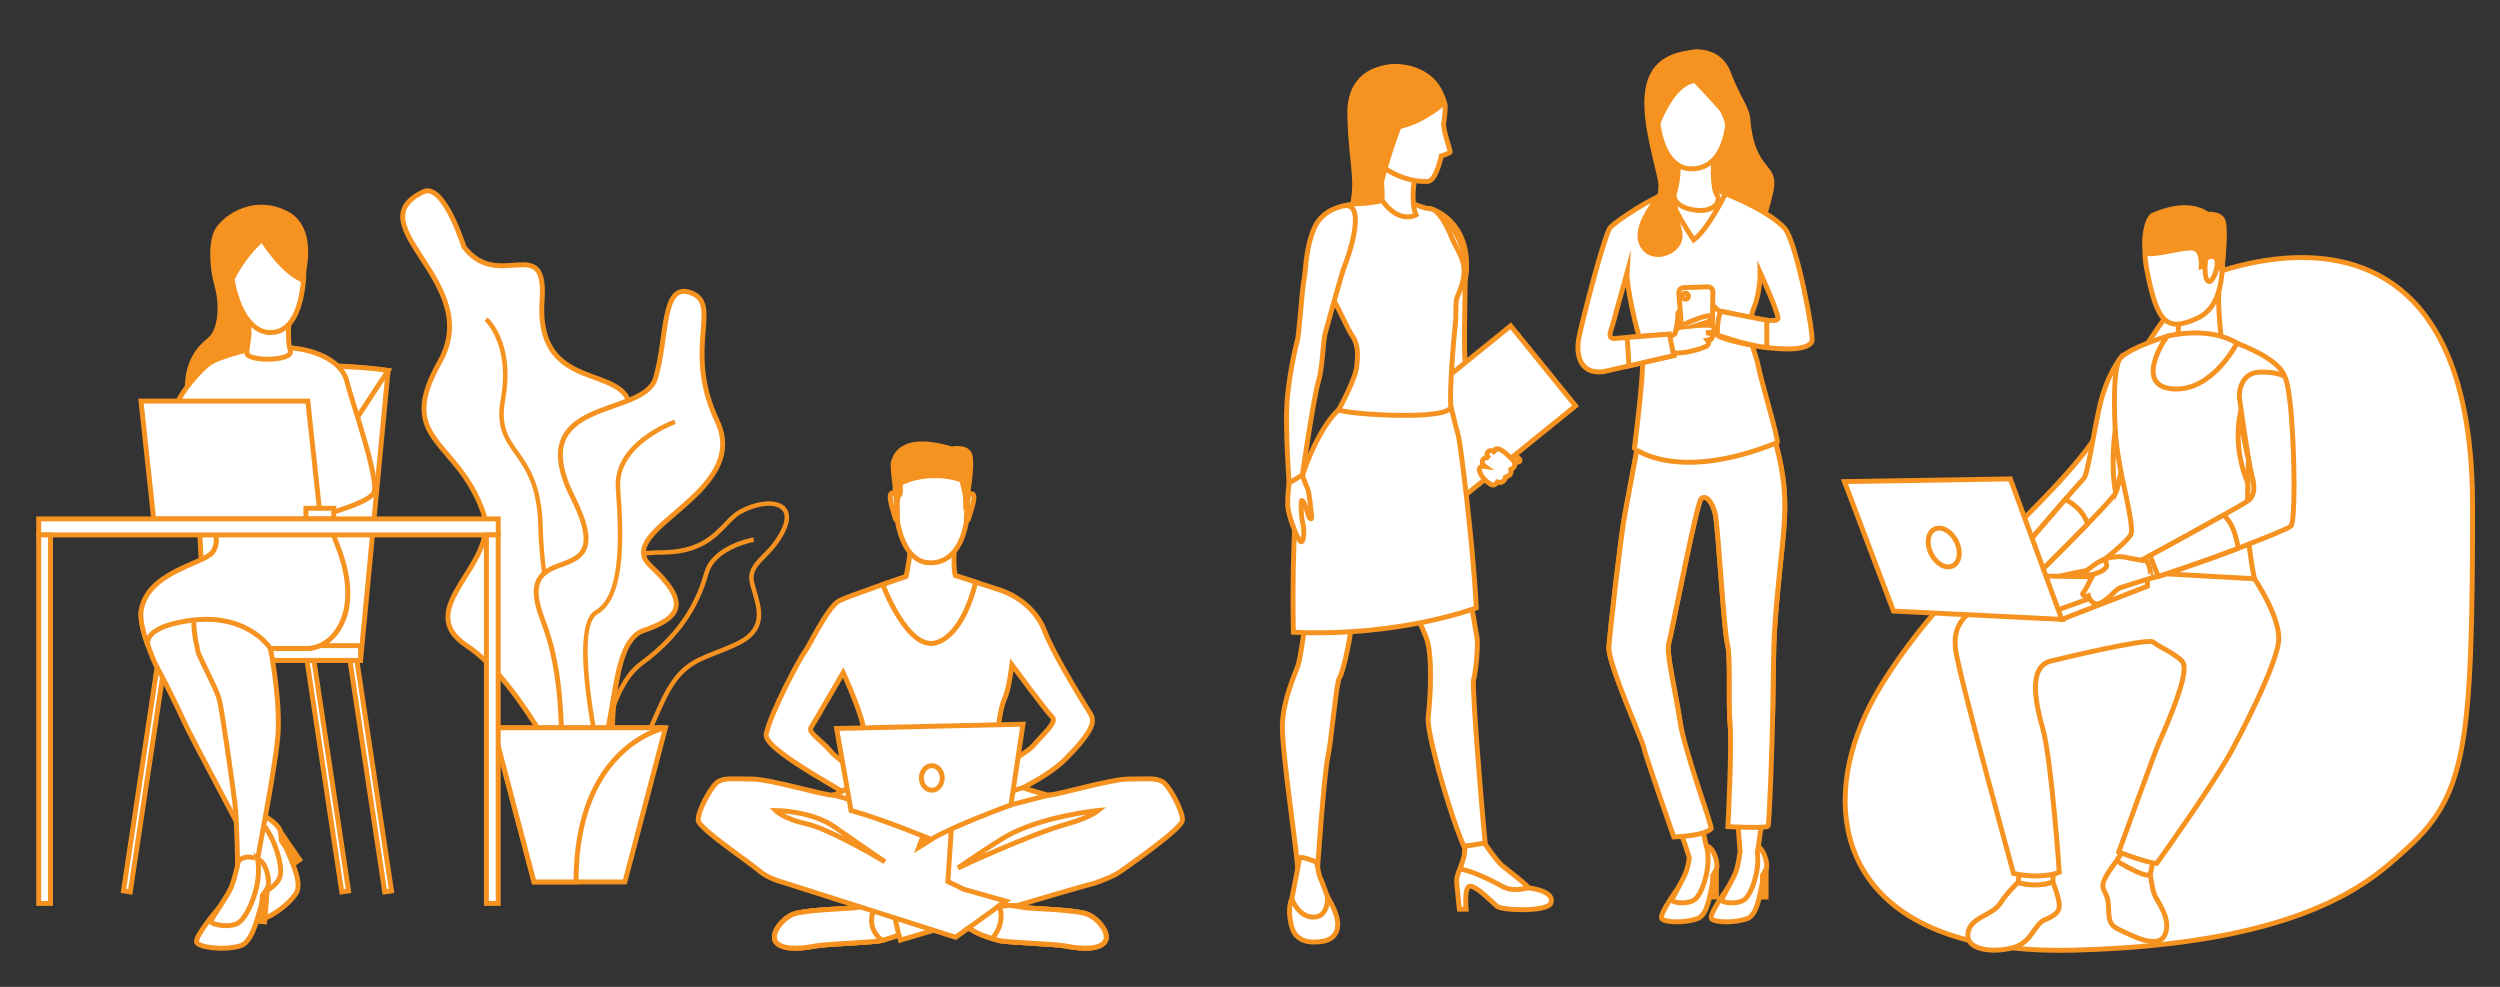 <?xml version="1.0" encoding="utf-8"?>
<!-- Generator: Adobe Illustrator 19.0.0, SVG Export Plug-In . SVG Version: 6.00 Build 0)  -->
<svg version="1.1" id="Layer_1" xmlns="http://www.w3.org/2000/svg" xmlns:xlink="http://www.w3.org/1999/xlink" x="0px" y="0px"
	 viewBox="0 0 380 150" style="enable-background:new 0 0 380 150;" xml:space="preserve">
<rect x="0" y="0" width="380" height="150" fill="#333333" stroke="none"/>
<style type="text/css">
	.st0{fill:#FFFFFF;stroke:#F59220;stroke-width:0.75;stroke-miterlimit:10;}
	.st1{fill:#F59220;}
</style>
<g id="XMLID_791_">
	<g id="XMLID_1317_">
		<path id="XMLID_1331_" class="st0" d="M64.345,29.153c3.092-1.478,6.17,8.365,6.17,8.365
			c5.256,6.945,12.601-2.294,11.883,8.088c-1.257,18.166,20.91,5.713,10.683,24.678
			c-10.226,18.967,9.03,10.725,2.675,26.018c-6.356,15.293,1.881,33.533-7.68,26.037
			c0,0-8.42-18.463-17.104-24.176c-8.683-5.713,5.202-12.492,2.486-20.251c-3.946-11.27-13.454-10.827-6.599-22.938
			C73.714,42.864,53.834,34.18,64.345,29.153z"/>
		<g id="XMLID_1329_">
			<path id="XMLID_1330_" class="st1" d="M91.104,115.391c-4.145-2.915-8.996-23.229-9.286-35.329
				c-0.149-6.198-1.98-8.78-3.597-11.059c-1.545-2.178-2.88-4.058-2.103-8.376
				c1.486-8.254-2.42-11.816-2.459-11.85l0.452-0.516c0.174,0.152,4.241,3.826,2.683,12.487
				c-0.727,4.035,0.471,5.722,1.986,7.858c1.59,2.242,3.57,5.032,3.723,11.438
				c0.311,12.986,5.27,32.166,8.995,34.786L91.104,115.391z"/>
		</g>
		<g id="XMLID_1325_">
			<path id="XMLID_1326_" class="st1" d="M92.654,116.897c-0.535,0-1.115-0.061-1.752-0.191
				c-1.597-0.322-2.645-1.165-3.113-2.505c-1.118-3.195,1.472-8.386,3.572-10.889
				c0.035-0.041,3.552-4.34,3.177-10.298c-0.063-0.999-0.166-1.923-0.258-2.738
				c-0.264-2.358-0.455-4.062,0.557-5.199c0.892-1.003,2.616-1.438,5.761-1.452
				c5.516-0.026,7.698-2.31,9.45-4.145c0.745-0.779,1.448-1.515,2.302-1.982l0,0
				c2.749-1.501,5.661-1.721,6.924-0.525c0.6,0.569,1.106,1.683,0.113,3.76c-0.908,1.898-2.085,3.1-3.032,4.065
				c-1.273,1.3-2.114,2.158-1.676,3.869c0.102,0.402,0.221,0.806,0.34,1.214
				c0.851,2.909,1.814,6.206-3.164,8.444c-1.056,0.474-2.018,0.852-2.868,1.186
				c-3.475,1.363-5.572,2.187-7.941,7.185c-0.458,0.967-0.863,1.884-1.254,2.771
				C97.925,113.696,96.512,116.896,92.654,116.897z M112.679,78.1c-0.761,0.415-1.397,1.082-2.134,1.854
				c-1.842,1.929-4.136,4.33-9.943,4.358c-2.892,0.014-4.511,0.39-5.252,1.221
				c-0.809,0.91-0.633,2.485-0.389,4.667c0.092,0.823,0.197,1.757,0.261,2.772
				c0.393,6.239-3.183,10.599-3.335,10.781c-2.08,2.477-4.436,7.406-3.451,10.223
				c0.383,1.094,1.258,1.787,2.602,2.06c4.688,0.947,5.982-1.986,8.127-6.846
				c0.394-0.891,0.8-1.812,1.262-2.788c2.484-5.244,4.802-6.154,8.31-7.529
				c0.842-0.331,1.796-0.706,2.837-1.173c4.433-1.993,3.634-4.729,2.787-7.625
				c-0.121-0.414-0.242-0.828-0.346-1.236c-0.534-2.084,0.519-3.159,1.85-4.518
				c0.959-0.978,2.045-2.086,2.903-3.881c0.45-0.941,0.822-2.22,0.035-2.966
				C117.766,76.489,115.133,76.759,112.679,78.1L112.679,78.1z"/>
		</g>
		<g id="XMLID_1323_">
			<path id="XMLID_1324_" class="st1" d="M90.976,120.854l-0.684-0.035c0.034-0.643,0.898-15.804,6.984-20.241
				c6.678-4.868,8.783-10.099,9.786-13.611c1.182-4.137,7.195-5.243,7.451-5.288l0.119,0.676
				c-0.058,0.01-5.848,1.077-6.911,4.801c-1.03,3.608-3.193,8.983-10.041,13.976
				C91.853,105.378,90.984,120.7,90.976,120.854z"/>
		</g>
		<path id="XMLID_1322_" class="st0" d="M104.893,44.453c-4.326-1.484-3.427,6.855-5.255,13.024
			c-1.828,6.17-20.338,2.692-12.568,18.141c7.769,15.45-9.826,5.167-4.571,18.649
			c5.256,13.481,0.457,27.901,6.17,24.233c5.712-3.668,3.209-20.645,9.15-22.663
			c5.941-2.018,6.911-4.37,1.029-9.854c-5.883-5.485,15.414-10.93,10.158-22.003
			C103.751,52.907,109.891,46.166,104.893,44.453z"/>
		<g id="XMLID_1320_">
			<path id="XMLID_1321_" class="st1" d="M91.32,117.855c-0.544-2.308-5.191-22.62-0.856-25.075
				c3.822-2.164,3.728-10.581,3.131-18.528c-0.527-7.035,8.508-10.323,8.893-10.46l0.229,0.646
				c-0.089,0.032-8.927,3.25-8.438,9.763c0.612,8.162,0.678,16.823-3.477,19.175
				c-3.293,1.865-0.261,18.188,1.185,24.321L91.32,117.855z"/>
		</g>
		<polygon id="XMLID_1319_" class="st0" points="101.154,110.622 94.978,134.057 81.173,134.057 74.996,110.622 		"/>
		<path id="XMLID_1318_" class="st0" d="M101.154,110.622c0,0-13.598,2.553-13.598,23.435h-6.383l-6.177-23.435H101.154z"
			/>
	</g>
	<g id="XMLID_1171_">
		<g id="XMLID_1250_">
			<path id="XMLID_1251_" class="st0" d="M375.832,77.026c-0.015,36.778-1.045,43.978-10.28,52.218
				c-3.617,3.227-10.268,9.931-29.461,13.269c-5.761,1.003-12.652,1.701-20.928,1.912
				c-3.377,0.086-6.476-0.037-9.311-0.346c-2.378-0.256-4.569-0.646-6.582-1.15
				c-21.093-5.285-22.669-23.358-13.443-38.561c2.443-4.026,5.236-7.727,8.162-11.178
				c4.518-5.329,9.362-10.063,13.748-14.482c4.043-4.072,7.699-7.876,10.356-11.632
				c1.121-1.583,2.064-3.156,2.784-4.738c0.171-0.374,0.344-0.745,0.517-1.111
				c0.568-1.195,1.152-2.344,1.742-3.443c1.108-2.064,2.236-3.951,3.325-5.639c0.868-1.349,1.71-2.57,2.494-3.654
				c2.693-3.723,4.694-5.813,4.694-5.813s0.249-0.117,0.711-0.308c0.244-0.103,0.551-0.226,0.912-0.364
				c0.145-0.056,0.297-0.114,0.459-0.173c0.16-0.059,0.329-0.12,0.506-0.183c0.162-0.057,0.331-0.116,0.504-0.175
				c0.205-0.07,0.418-0.141,0.639-0.213c0.13-0.042,0.263-0.085,0.398-0.127c0.08-0.025,0.162-0.051,0.243-0.076
				c0.031-0.009,0.062-0.019,0.094-0.028c2.738-0.839,6.494-1.714,10.582-1.86
				C360.817,38.736,375.847,44.713,375.832,77.026z"/>
		</g>
		<g id="XMLID_1248_">
			<path id="XMLID_1249_" class="st0" d="M326.764,132.394c0,0,0.302,2.465,0.702,3.552
				c0.402,1.088,2.576,3.597,1.657,6.009c-0.996,2.615-5.345,0.095-7.119-0.704
				c-1.774-0.797-1.369-2.244-1.558-4.018c-0.189-1.773-1.055-1.82-0.736-3.067
				c0.319-1.246,2.259-3.633,2.259-3.633L326.764,132.394z"/>
		</g>
		<g id="XMLID_1245_">
			<g id="XMLID_1246_">
				<path id="XMLID_1247_" class="st0" d="M322.806,129.243c0,0-1.114,1.558-1.082,1.601
					c0.031,0.042,4.769,2.927,5.098,1.992c0.262-0.743,0.373-1.82,0.373-1.82L322.806,129.243z"/>
			</g>
		</g>
		<g id="XMLID_1243_">
			<path id="XMLID_1244_" class="st0" d="M306.745,134.137c0,0-1.445,1.266-2.743,3.213
				c-1.298,1.947-4.744,2.05-4.891,4.708c-0.148,2.657,4.684,2.739,7.221,1.874c2.538-0.865,2.92-3.46,4.454-4.11
				c1.534-0.649,2.332-1.174,2.213-2.441c-0.118-1.267-0.967-3.324-0.967-3.324s-0.954,0.304-1.514,0.366
				C309.958,134.486,308.073,134.508,306.745,134.137z"/>
		</g>
		<g id="XMLID_1241_">
			<path id="XMLID_1242_" class="st0" d="M324.135,62.131c0,0-0.972,5.782-1.756,9.601l0,0
				c-0.319,1.549-0.605,2.775-0.783,3.161c-0.225,0.486-2.049,2.445-4.282,4.746
				c-3.92,4.034-9.097,9.115-9.097,9.115l-2.025-3.843c0,0,4.599-5.392,7.718-8.99
				c1.443-1.664,2.569-2.945,2.775-3.13c0.651-0.583,1.409-6.33,2.472-11.063
				c1.063-4.735,3.194-7.351,3.194-7.351L324.135,62.131z"/>
		</g>
		<g id="XMLID_1239_">
			<path id="XMLID_1240_" class="st0" d="M317.314,79.639c-3.92,4.034-9.097,9.115-9.097,9.115l-2.025-3.843
				c0,0,4.599-5.392,7.718-8.99C314.865,76.391,316.619,77.509,317.314,79.639z"/>
		</g>
		<g id="XMLID_1237_">
			<path id="XMLID_1238_" class="st0" d="M306.973,132.366l-0.227,1.771c0,0,2.516,0.888,5.287-0.079l0.057-1.574
				L306.973,132.366z"/>
		</g>
		<g id="XMLID_1235_">
			<path id="XMLID_1236_" class="st0" d="M342.682,87.972c0.145,0.515-26.644,0-26.644,0s7.41-5.394,7.891-6.834
				c0.481-1.441-1.887-10.087-2.196-12.899c-0.247-2.251-0.866-12.323,0.618-13.861
				c1.551-1.608,7.135-3.293,7.135-3.293l8.143,0.303c0,0,1.343,0.28,2.304,0.726
				c0.961,0.446,6.454,2.403,7.346,5.147c0.892,2.745-5.482,11.569-5.482,11.569s-0.012,0.397-0.031,1.047l0,0
				c-0.024,0.867-0.061,2.184-0.095,3.613c-0.043,1.85-0.079,3.887-0.079,5.375
				C341.593,82.364,342.539,87.458,342.682,87.972z"/>
		</g>
		<g id="XMLID_1233_">
			<path id="XMLID_1234_" class="st0" d="M342.683,87.973c0,0,3.644,5.352,3.695,9.005
				c0.051,3.654-6.467,15.891-7.452,17.642c-2.966,5.263-11.097,16.615-11.097,16.615s-1.402-0.036-5.776-1.734
				c0,0,5.41-14.995,6.095-16.551c2.908-6.602,4.531-11.285,3.554-12.418c-0.978-1.132-3.644-2.268-4.416-2.937
				c-0.772-0.669-14.219,2.542-15.628,2.907c-3.648,0.946-1.985,7.295-1.178,10.141
				c1.351,4.761,2.531,21.956,2.531,21.956s-2.599,1.108-6.953,0.172c0,0-8.547-31.049-8.821-34.137
				c-0.274-3.088-0.409-8.179,20.654-12.05L342.683,87.973z"/>
		</g>
		<g id="XMLID_1229_">
			<path id="XMLID_1230_" class="st0" d="M329.851,53.367c0,0,3.131,3.318,8.077,0.302c0,0-1.106-7.193-0.523-10.695
				c0.582-3.503-6.455,5.427-6.455,5.427c0.092,0.049,0.153,0.383,0.167,0.859
				c0.013,0.403-0.009,0.907-0.073,1.425C330.899,51.85,330.536,53.081,329.851,53.367z"/>
		</g>
		<g id="XMLID_1223_">
			<path id="XMLID_1224_" class="st0" d="M340.018,52.152c0,0-3.738,7.44-9.776,6.96
				c-6.038-0.481-1.029-7.959-0.755-8.028C329.788,51.008,335.68,49.54,340.018,52.152z"/>
		</g>
		<g id="XMLID_1219_">
			<path id="XMLID_1220_" class="st0" d="M326.811,84.454l-1.378,0.699c0,0,0.314,2.189,1.068,2.852l1.547-0.395
				C328.049,87.61,327.726,85.209,326.811,84.454z"/>
		</g>
		<g id="XMLID_1217_">
			<path id="XMLID_1218_" class="st0" d="M348.219,79.971c-0.276,0.319-3.913,1.782-8.022,3.365l-0.001,0.001
				c-5.613,2.162-11.944,4.208-11.944,4.208l-1.441-3.091c0,0,6.63-3.603,11.111-6.13
				c2.117-1.193,3.753-2.147,3.985-2.367c0.721-0.686,0.907-1.786,0.378-3.705
				c-0.53-1.919-1.751-10.739-1.888-11.768c-0.137-1.029,0.343-3.774,2.916-3.911
				c2.574-0.137,3.883,0.59,3.883,0.59s0.646,0.268,1.126,6.512C348.803,69.919,348.87,79.217,348.219,79.971z"
				/>
		</g>
		<g id="XMLID_1215_">
			<path id="XMLID_1216_" class="st0" d="M341.767,69.876L341.767,69.876c-0.024,0.867-0.061,2.184-0.095,3.613
				c-2.511-6.155-1.06-11.069-1.035-11.151C340.366,64.008,341.748,69.794,341.767,69.876z"/>
		</g>
		<g id="XMLID_1213_">
			<path id="XMLID_1214_" class="st0" d="M322.379,71.733L322.379,71.733c-0.319,1.549-0.605,2.775-0.783,3.161
				c-0.857-4.151-0.086-9.465-0.086-9.465C321.627,67.966,322.379,71.733,322.379,71.733z"/>
		</g>
		<g id="XMLID_1211_">
			<path id="XMLID_1212_" class="st0" d="M340.197,83.336l-0.001,0.001c-5.613,2.162-12.148,4.274-12.148,4.274
				l-1.237-3.156c0,0,6.63-3.603,11.111-6.13C337.922,78.324,339.553,79.119,340.197,83.336z"/>
		</g>
		<g id="XMLID_1209_">
			<polygon id="XMLID_1210_" class="st0" points="326.412,87.794 300.116,87.407 313.392,94.147 			"/>
		</g>
		<g id="XMLID_1207_">
			<polygon id="XMLID_1208_" class="st0" points="313.392,94.147 326.412,89.105 326.412,87.794 312.363,92.861 			"/>
		</g>
		<g id="XMLID_1204_">
			<g id="XMLID_1205_">
				<path id="XMLID_1206_" class="st0" d="M325.731,85.2c0,0-1.643-0.256-2.777-0.52
					c-0.879-0.205-3.063,0.077-3.619,0.641c-0.556,0.564-2.327,4.493-2.661,4.732
					c-0.335,0.24,0.172,0.795,0.759,0.516c0,0,0.54,1.719,1.871,1.076c1.332-0.644,2.236-2.049,2.934-2.296
					c0.697-0.247,4.759-1.496,4.759-1.496S326.777,84.782,325.731,85.2z"/>
			</g>
		</g>
		<g id="XMLID_1201_">
			<g id="XMLID_1202_">
				<path id="XMLID_1203_" class="st0" d="M319.734,85.064c0,0-1.056,0.51-1.33,0.737
					c-0.276,0.227-1.393,1.063-1.663,1.26c-0.27,0.196,0.408,0.755,2.404-0.109
					C321.141,86.087,319.734,85.064,319.734,85.064z"/>
			</g>
		</g>
		<g id="XMLID_1199_">
			<polygon id="XMLID_1200_" class="st0" points="313.392,94.147 305.572,72.792 280.356,73.204 287.81,92.884 			"/>
		</g>
		<g id="XMLID_1197_">
			
				<ellipse id="XMLID_1198_" transform="matrix(0.894 -0.447 0.447 0.894 -6 140.974)" class="st0" cx="295.59" cy="83.196" rx="2.138" ry="3.115"/>
		</g>
		<g id="XMLID_1231_">
			<path id="XMLID_1232_" class="st0" d="M331.721,33.393c0,0-7.068-1.594-5.453,7.301
				c1.614,8.896,3.315,9.594,7.578,7.753c4.265-1.841,3.883-7.54,4.097-10.334
				C338.157,35.318,333.976,33.49,331.721,33.393z"/>
		</g>
		<g id="XMLID_1227_">
			<path id="XMLID_1228_" class="st1" d="M337.598,42.677c0,0-0.182-2.803-1.206-2.89
				c-1.024-0.087-1.181,1.041-1.181,1.041l-1.034,0.195c0,0,0.327-2.457-0.696-2.885
				c-1.023-0.429-6.623,1.352-7.443,0.631c-0.822-0.72-0.435-5.704,1.05-6.385
				c1.482-0.682,5.582-2.21,8.583-0.177c0,0,2.341-0.267,2.688,1.622C338.708,35.717,338.235,41.273,337.598,42.677
				z"/>
		</g>
		<g id="XMLID_1173_">
			<path id="XMLID_1196_" class="st0" d="M335.234,39.641c0.092-0.785,1.643-1.073,1.769,0.104
				c0.125,1.177-0.704,3.242-1.294,3.039C335.12,42.58,335.106,40.722,335.234,39.641z"/>
		</g>
	</g>
	<g id="XMLID_1129_">
		<path id="XMLID_1169_" class="st0" d="M179.724,124.723c-0.179,1.25-7.69,6.511-9.169,7.562
			c-1.187,0.844-2.219,1.23-4.014,1.905c-0.001,0-0.001,0-0.001,0c-4.079,1.072-29.668,8.708-29.668,8.708
			c-0.068-0.26-0.104-0.485-0.254-0.778c-0.956,0.381-1.939,0.628-2.563,0.823
			c-0.952,0.297-8.514,0.535-10.063,0.834c-1.548,0.297-4.644,0.773-5.895-0.417
			c-1.25-1.191,0.775-3.751,2.501-4.406c1.726-0.655,8.038-0.834,9.169-0.953c1.131-0.119,2.62-0.536,3.335-0.298
			c0.225,0.075,1.223-0.217,2.483-0.653c-0.031-0.464-0.038-0.756-0.038-0.756l6.718-1.937l-1.244-11.897
			c0,0,2.923-11.016,14.602-2.612c0,0,2.606,0.766,3.499,1.004c0.063,0.017,0.163,0.019,0.299,0.009
			c1.782-0.134,9.438-2.45,12.205-2.45c2.978,0,3.93-0.179,5.002,0.357
			C177.7,119.304,179.903,123.472,179.724,124.723z"/>
		<path id="XMLID_1139_" class="st0" d="M136.618,142.121c-0.956,0.381-1.939,0.628-2.563,0.823
			c-0.952,0.297-8.514,0.535-10.063,0.834c-1.548,0.297-4.644,0.773-5.895-0.417
			c-1.25-1.191,0.775-3.751,2.501-4.406c1.726-0.655,8.038-0.834,9.169-0.953c1.131-0.119,2.62-0.536,3.335-0.298
			c0.225,0.075,1.223-0.217,2.483-0.653C135.624,137.806,136.618,142.121,136.618,142.121z"/>
		<path id="XMLID_1135_" class="st0" d="M134.054,142.944c-0.952,0.297-8.514,0.535-10.063,0.834
			c-1.548,0.297-4.644,0.773-5.895-0.417c-1.25-1.191,0.775-3.751,2.501-4.406
			c1.726-0.655,8.038-0.834,9.169-0.953c1.131-0.119,2.62-0.536,3.335-0.298
			C133.102,137.703,131.193,140.621,134.054,142.944z"/>
		<path id="XMLID_1151_" class="st0" d="M165.801,108.587c-0.1-0.201-5.524-8.733-6.993-12.623
			c-1.469-3.891-5.002-5.677-6.669-6.232c-0.595-0.199-1.655-0.544-2.773-0.906
			c-2.014-0.651-4.213-1.357-4.213-1.357h-6.947c0,0-2.407,0.806-4.963,1.702
			c-0.002,0.001-0.002,0.001-0.002,0.001c-2.355,0.827-4.835,1.728-5.673,2.148
			c-1.746,0.872-4.684,7.105-5.279,7.819c-0.595,0.715-5.174,9.202-5.835,12.464
			c-0.513,2.534,14.524,9.955,14.935,10.906c0.476-0.528,2.666-2.628,2.666-2.628s-0.701-0.441-1.689-1.091
			c4.028,0.185,13.871-0.163,15.284-0.092c0.284,0.014,0.593,0.006,0.91-0.02
			c-0.001,0.001-0.002,0.001-0.002,0.001c0.437,0.318,3.256,2.808,3.256,2.808s6.947-2.884,10.142-6.112
			C166.491,110.791,166.301,109.6,165.801,108.587z M126.303,114.233c-1.489-1.786-3.538-2.867-3.022-3.661
			c0.517-0.794,4.883-8.336,4.883-8.336s2.263,4.962,2.898,7.543c0.635,2.58,0.585,3.762,0.317,4.565
			c-0.24,0.72-0.433,1.209-0.649,3.353C128.949,116.479,126.984,115.052,126.303,114.233z M157.016,113.38
			c-0.584,0.663-2.893,2.131-4.97,3.339c-0.158-1.439-0.397-3.705-0.422-4.519
			c-0.04-1.23,0.476-4.763,1.111-6.113c0.636-1.35,1.072-5.042,1.072-5.042s5.259,7.146,6.093,7.9
			C160.733,109.698,158.989,111.14,157.016,113.38z"/>
		<path id="XMLID_1131_" class="st0" d="M145.224,87.492c-0.002-0.008-0.004-0.015-0.007-0.023
			c-0.339-0.757-0.173-4.447-0.173-4.447s-6.92-1.761-6.722-0.414c0.197,1.346-0.597,5.023-0.597,5.023l-3.549,1.215
			c0,0,3.782,10.155,8.129,8.845c4.346-1.31,5.988-9.211,5.988-9.211L145.224,87.492z"/>
		<path id="XMLID_1167_" class="st0" d="M167.76,143.36c-1.251,1.191-4.347,0.714-5.894,0.417
			c-1.548-0.298-9.11-0.536-10.063-0.834c-0.953-0.298-2.739-0.715-3.989-1.549
			c-0.101-0.067-0.331-0.167-0.669-0.293c0,0-0.001,0-0.001,0.001l-1.891,1.364l-26.292-8.369
			c-1.575-0.432-2.826-1.089-3.658-1.812c-1.37-1.191-8.991-6.312-9.17-7.562
			c-0.179-1.251,2.024-5.419,3.096-5.954c1.072-0.536,2.025-0.357,5.002-0.357c2.977,0,11.611,2.679,12.504,2.441
			c0.406-0.108,1.247-0.536,2.044-0.971c0.955-0.522,1.846-1.053,1.846-1.053c12.788-5.709,14.212,3.632,14.212,3.632
			l-0.758,11.532c0,0,1.066,0.528,2.453,1.188l6.338,1.791l-0.83,0.599c0.358,0.116,0.612,0.169,0.716,0.134
			c0.715-0.238,2.203,0.179,3.334,0.298c1.131,0.119,7.443,0.298,9.17,0.953
			C166.986,139.61,169.01,142.169,167.76,143.36z"/>
		<path id="XMLID_1166_" class="st0" d="M128.778,119.882c0.882,0.061,6.84,3.512,8.254,4.337
			c-2.149-1.122-10.298-3.367-10.298-3.367C127.14,120.744,127.981,120.316,128.778,119.882z"/>
		<path id="XMLID_1164_" class="st0" d="M159.422,120.862c0,0-10.265,2.49-12.144,3.534
			c0.085-0.062,5.41-4.108,8.205-4.648c0,0,2.746,0.867,3.639,1.105c0.063,0.017,0.163,0.019,0.299,0.009
			C159.422,120.862,159.422,120.862,159.422,120.862z"/>
		<path id="XMLID_1162_" class="st0" d="M167.76,143.36c-1.251,1.191-4.347,0.714-5.894,0.417
			c-1.548-0.298-9.11-0.536-10.063-0.834c-0.275-0.086-0.616-0.181-0.996-0.294h-0.001
			c-0.94-0.278-2.103-0.661-2.993-1.256c-0.101-0.067-0.331-0.167-0.669-0.293l4.758-3.434l0.137-0.099
			c0.358,0.116,0.612,0.169,0.716,0.134c0.715-0.238,2.203,0.179,3.334,0.298c1.131,0.119,7.443,0.298,9.17,0.953
			C166.986,139.61,169.01,142.169,167.76,143.36z"/>
		<path id="XMLID_1158_" class="st0" d="M167.76,143.36c-1.251,1.191-4.347,0.714-5.894,0.417
			c-1.548-0.298-9.11-0.536-10.063-0.834c-0.275-0.086-0.616-0.181-0.996-0.294h-0.001
			c-0.001-0.001-0.001-0.001-0.001-0.001s2.082-2.059,1.098-4.981l0.137-0.099c0.358,0.116,0.612,0.169,0.716,0.134
			c0.715-0.238,2.203,0.179,3.334,0.298c1.131,0.119,7.443,0.298,9.17,0.953
			C166.986,139.61,169.01,142.169,167.76,143.36z"/>
		<path id="XMLID_1157_" class="st0" d="M131.388,122.51c0.014,0.032,0.011,0.056-0.01,0.07
			C131.26,122.669,131.279,122.631,131.388,122.51z"/>
		<g id="XMLID_1148_">
			<path id="XMLID_1150_" class="st0" d="M142.508,68.376c0,0,5.433,0.855,4.606,9.355
				c-0.827,8.5-5.622,7.803-5.943,7.795c-0.32-0.009-4.813,0.155-5.163-10.223
				C136.007,75.303,135.854,67.629,142.508,68.376z"/>
		</g>
		<g id="XMLID_1146_">
			<path id="XMLID_1147_" class="st0" d="M147.197,75.33c0,0,0.595-0.635,0.813,0.008
				c0.218,0.643-0.811,3.512-0.849,3.647c0,0-0.108,0.249-0.251,0.112
				C146.767,78.959,147.197,75.33,147.197,75.33z"/>
		</g>
		<g id="XMLID_1144_">
			<path id="XMLID_1145_" class="st0" d="M136.153,75.223c0,0-0.582-0.647-0.813-0.008
				c-0.23,0.639,0.735,3.527,0.778,3.662c0,0,0.104,0.251,0.249,0.117
				C136.513,78.859,136.153,75.223,136.153,75.223z"/>
		</g>
		<g id="XMLID_1142_">
			<path id="XMLID_1143_" class="st1" d="M147.194,76.634l-0.777,1.039c0,0,0.021-2.279-0.103-2.636
				c-0.125-0.357-0.316-1.449-0.42-1.707c-0.104-0.257-4.665-1.536-8.694,0.373c0,0,0.177,1.639-0.21,1.784
				c-0.386,0.146-0.196,2.67-0.196,2.67l-0.64-0.721c0,0-0.979-6.539-0.737-7.221
				c0.242-0.682,1.012-4.779,9.277-2.346c0,0,2.577-0.546,3.094,1.233
				C148.306,70.881,147.194,76.634,147.194,76.634z"/>
		</g>
		<path id="XMLID_1141_" class="st0" d="M134.514,130.987c0,0-8.316-4.984-11.948-5.767
			c-3.432-0.742-4.684-2.026-4.684-2.026s5.458,0,9.091,2.581C129.439,127.527,134.514,130.987,134.514,130.987z"/>
		<path id="XMLID_1140_" class="st0" d="M145.615,131.929c0,0,10.752-5.062,16.657-6.709
			c3.382-0.944,4.684-2.026,4.684-2.026s-8.943,0.874-14.381,4.149C149.984,128.904,145.615,131.929,145.615,131.929z
			"/>
		<path id="XMLID_1136_" class="st0" d="M137.332,124.395c-0.013-0.008-0.12-0.07-0.299-0.176
			C137.152,124.281,137.252,124.341,137.332,124.395z"/>
		<path id="XMLID_1134_" class="st0" d="M129.354,123.194l-2.191-12.464l28.331-0.654l-1.825,12.265
			c0,0-9.043,3.309-12.112,5.241C141.557,127.582,133.8,124.395,129.354,123.194z"/>
		<ellipse id="XMLID_1132_" class="st0" cx="141.637" cy="118.247" rx="1.588" ry="1.866"/>
	</g>
	<g id="XMLID_1018_">
		<g id="XMLID_1125_">
			<g id="XMLID_1126_">
				<g id="XMLID_1127_">
					<path id="XMLID_1128_" class="st1" d="M257.599,7.508c0,0,4.021-0.421,5.47,3.462
						c1.448,3.883,2.813,5.154,2.983,7.195c0.69,8.251,4.544,6.385,3.46,11.14
						c-1.084,4.756-1.834,5.477-1.834,5.477l-9.211-1.807l-9.333,0.03c0,0,3.651-1.823,2.839-5.706
						c-0.813-3.884-2.839-10.248-1.695-14.584C251.422,8.381,255.196,7.839,257.599,7.508z"/>
				</g>
			</g>
		</g>
		<g id="XMLID_1122_">
			<g id="XMLID_1123_">
				<path id="XMLID_1124_" class="st0" d="M255.054,135.002c0,0-2.888,3.967-2.478,4.606c0.411,0.639,3.563,0.73,5.48,0
					c1.918-0.731,1.964-5.458,2.832-7.489c0.363-0.851-0.414-3.36-1.507-3.542
					c-1.093-0.182-2.376,0.391-2.376,0.391S258.126,131.858,255.054,135.002z"/>
			</g>
		</g>
		<g id="XMLID_1116_">
			<g id="XMLID_1117_">
				<polygon id="XMLID_1118_" class="st0" points="260.888,132.119 260.888,136.342 260.34,136.342 260.34,133.078 				
					"/>
			</g>
		</g>
		<g id="XMLID_1113_">
			<g id="XMLID_1114_">
				<path id="XMLID_1115_" class="st0" d="M262.612,135.002c0,0-2.887,3.967-2.478,4.606
					c0.411,0.639,3.563,0.73,5.48,0c1.918-0.731,1.964-5.458,2.831-7.489c0.363-0.851-0.415-3.36-1.507-3.542
					c-1.092-0.182-2.374,0.391-2.374,0.391S265.683,131.858,262.612,135.002z"/>
			</g>
		</g>
		<g id="XMLID_1107_">
			<g id="XMLID_1108_">
				<polygon id="XMLID_1109_" class="st0" points="268.446,132.119 268.446,136.342 267.898,136.342 267.898,133.078 				
					"/>
			</g>
		</g>
		<path id="XMLID_792_" class="st0" d="M269.252,64.979c-8.838-29.733-19.507-1.756-19.507-1.756
			s-2.185,12.037-2.775,15.049c-0.59,3.012-2.243,17.596-2.42,20.076c-0.178,2.48,5.386,14.408,5.735,15.231
			c5.822,13.774,6.494,16.89,6.494,16.89l0,0c-0.096,0.55-0.22,1.166-0.366,1.695
			c-0.365,1.324-2.328,4.337-2.238,4.703c0.091,0.365,2.557,0.696,3.562-0.246
			c1.004-0.942,1.781-3.669,1.872-5.319c0.092-1.65-0.228-2.726-0.228-2.726s-0.017-0.007-0.041-0.016
			c-0.825-4.26-3.469-15.37-3.985-18.934c-0.59-4.075-2.127-10.367-1.712-11.798
			c0.413-1.43,4.193-21.139,4.902-21.966c0.709-0.827,1.772,0.472,2.185,2.303
			c0.413,1.83,1.299,17.655,1.829,19.662c0.532,2.007,0.119,8.799,0.414,12.223
			c0.295,3.419,1.521,19.355,1.525,19.409c-0.093,0.645-0.278,1.802-0.527,2.705
			c-0.365,1.324-2.329,4.337-2.238,4.703c0.092,0.365,2.558,0.696,3.562-0.246c1.004-0.942,1.781-3.669,1.873-5.319
			c0.04-0.727-0.001-1.333-0.058-1.794c0-0.001,0.002-0.001,0.002-0.002
			c0.236-0.381,2.296-17.755,2.356-21.829c0.059-4.075,0.122-9.693,0.236-11.456
			C270.798,79.339,272.865,77.131,269.252,64.979z"/>
		<g id="XMLID_1099_">
			<g id="XMLID_1100_">
				<path id="XMLID_1102_" class="st0" d="M249.746,63.223c0,0-2.185,12.038-2.775,15.049
					c-0.59,3.012-2.243,17.596-2.42,20.076c-0.178,2.48,5.195,14.408,5.314,15.294
					c0.118,0.886,4.543,13.564,4.543,13.564s4.47-0.076,5.688-1.235c0.244-0.233-4.106-11.961-4.74-16.344
					c-0.59-4.075-2.127-10.368-1.712-11.798c0.413-1.43,4.193-21.139,4.902-21.966
					c0.709-0.827,1.772,0.472,2.185,2.303c0.413,1.83,1.299,17.655,1.829,19.662
					c0.532,2.007,0.119,8.799,0.414,12.223c0.295,3.425-0.327,15.594-0.327,15.594s5.855,0.307,6.091-0.074
					c0.236-0.38,0.672-13.819,0.732-17.893c0.059-4.075,0.122-9.693,0.236-11.456
					c1.094-16.884,3.161-19.092-0.451-31.244C260.414,35.246,249.746,63.223,249.746,63.223z"/>
			</g>
		</g>
		<g id="XMLID_1094_">
			<g id="XMLID_1095_">
				<path id="XMLID_1098_" class="st0" d="M270.13,67.275c0.341-0.138-2.393-9.177-2.935-11.879
					c-0.489-2.437-2.154-4.669-0.527-8.82c0.931-2.377,0.869-5.187,0.869-5.187s2.489,5.49,2.725,6.908
					c0.236,1.417-8.602-1.161-8.724-0.965c-0.234,0.373-0.491,2.765-0.491,3.592c0,0.683,12.829,3.715,14.348,1.029
					c0.431-0.762-2.356-15.342-4.154-17.284c-2.952-3.189-10.707-5.905-10.707-5.905s-2.126-1.141-5.866,0.04
					c-3.739,1.182-8.974,4.802-9.88,5.747c-0.905,0.945-4.527,15.182-4.844,17.026
					c-0.297,1.734-0.18,5.383,3.78,4.916l10.687-2.447l-0.663-3.258l-8.011,0.634
					c-1.635,0.279-0.851-1.156-0.642-1.954c0.204-0.782,2.214-8.028,2.214-8.028
					c-0.117,2.007,1.398,8.599,2.186,10.882c0.787,2.283-0.954,14.501-1.072,15.838
					C248.421,68.159,254.855,73.444,270.13,67.275z"/>
			</g>
		</g>
		<g id="XMLID_1090_">
			<g id="XMLID_1092_">
				<path id="XMLID_1093_" class="st0" d="M262.278,29.431c0,0-2.637,5.441-4.839,7.035c0,0-3.964-5.941-3.762-7.311
					C253.677,29.156,258.068,27.208,262.278,29.431z"/>
			</g>
		</g>
		<g id="XMLID_1088_">
			<path id="XMLID_1089_" class="st0" d="M262.372,47.776c0,0-1.222-0.492-1.546-0.936
				c-0.324-0.444-1.407-0.708-2.209-0.469c-0.801,0.239-0.358,3.683-0.358,3.683l4.229,0.548L262.372,47.776z"/>
		</g>
		<g id="XMLID_1083_">
			<g id="XMLID_1085_">
				<path id="XMLID_1087_" class="st0" d="M254.717,50.406c0,0,0.407-2.225,0.309-2.636
					c-0.098-0.41,0.722-0.822,0.836,0.193c0.115,1.015,0.175,1.66,0.175,1.66L254.717,50.406z"/>
			</g>
		</g>
		<g id="XMLID_1052_">
			<path id="XMLID_1053_" class="st0" d="M256.476,51.95l3.079-0.126c0.394-0.016,0.707-0.337,0.712-0.732l0.082-6.741
				c0.006-0.422-0.343-0.763-0.765-0.75l-3.686,0.12c-0.423,0.015-0.749,0.378-0.716,0.798l0.524,6.746
				C255.736,51.664,256.077,51.966,256.476,51.95z"/>
		</g>
		<g id="XMLID_1049_">
			<g id="XMLID_1050_">
				<path id="XMLID_1051_" class="st0" d="M254.649,50.587c0,0-0.057-0.632,1.157-1.211
					c1.612-0.769,3.762-1.55,4.129-1.349c0.529,0.29,0.256,0.693-0.762,1.029
					c-1.018,0.336-1.354,0.443-1.354,0.443s1.992-0.19,2.439,0.048c0.447,0.239,0.472,0.789,0.145,0.88
					c-0.327,0.09-1.097,0.145-1.097,0.145s0.845,0.032,0.93,0.371c0.062,0.252,0.094,0.611-0.707,0.76
					c0,0,0.543,0.602-0.271,0.988c-0.814,0.386-2.287,0.738-3.027,0.859c-1.538,0.252-5.013,0.065-5.013,0.065
					l1.427-2.414c0,0,0.794,0.062,1.341-0.124C254.724,50.825,254.649,50.587,254.649,50.587z"/>
			</g>
		</g>
		<g id="XMLID_1047_">
			<polygon id="XMLID_1048_" class="st0" points="253.746,50.786 254.41,54.044 247.599,55.604 247.336,51.293 			"/>
		</g>
		<g id="XMLID_1045_">
			<path id="XMLID_1046_" class="st0" d="M261.537,47.331c0,0-0.561,1.204-0.491,3.592c0,0,4.223,1.542,7.504,1.901V48.68
				L261.537,47.331z"/>
		</g>
		<g id="XMLID_1032_">
			<g id="XMLID_1034_">
				<g id="XMLID_1035_">
					<path id="XMLID_1036_" class="st0" d="M260.495,24.246c0,0-0.329,4.09,0.458,5.314
						c0.788,1.225-0.673,2.889-3.685,2.319c-3.01-0.568-2.835-2.275-2.835-2.275s0.843-2.525,0.596-4.544
						C254.783,23.04,260.495,24.246,260.495,24.246z"/>
				</g>
			</g>
		</g>
		<g id="XMLID_1019_">
			<circle id="XMLID_1020_" class="st0" cx="256.185" cy="45.022" r="0.458"/>
		</g>
		<g id="XMLID_1037_">
			<g id="XMLID_1038_">
				<g id="XMLID_1039_">
					<path id="XMLID_1040_" class="st0" d="M258.128,9.779c0,0,5.326,0.769,4.547,8.63
						c-0.78,7.863-5.48,7.239-5.794,7.232c-0.315-0.006-4.716,0.164-5.096-9.43
						C251.785,16.211,251.608,9.117,258.128,9.779z"/>
				</g>
			</g>
		</g>
		<g id="XMLID_1028_">
			<g id="XMLID_1029_">
				<g id="XMLID_1030_">
					<path id="XMLID_1031_" class="st1" d="M257.519,12.629c0,0,2.489,2.616,3.645,3.941
						c1.155,1.325,1.288,3.883,1.288,3.883s1.948-2.378,1.133-5.148c-0.814-2.769-2.741-8.158-7.617-6.503
						c-4.877,1.656-5.057,8.941-4.486,12.553C251.482,21.355,253.672,13.38,257.519,12.629z"/>
				</g>
			</g>
		</g>
		<g id="XMLID_1021_">
			<path id="XMLID_1022_" class="st1" d="M254.648,26.71c0,0-7.327,6.519-5.426,10.586
				c1.622,3.471,7.377,1.342,6.428-2.295C254.701,31.365,254.648,26.71,254.648,26.71z"/>
		</g>
	</g>
	<g id="XMLID_976_">
		<g id="XMLID_1016_">
			<polygon id="XMLID_1017_" class="st0" points="58.48,135.57 53.134,100.014 54.163,99.856 59.509,135.411 			"/>
		</g>
		<g id="XMLID_1014_">
			<polygon id="XMLID_1015_" class="st0" points="51.952,135.57 46.605,100.014 47.636,99.856 52.981,135.411 			"/>
		</g>
		<g id="XMLID_1012_">
			<polygon id="XMLID_1013_" class="st0" points="19.797,135.57 18.767,135.411 24.113,99.856 25.142,100.014 			"/>
		</g>
		<path id="XMLID_1011_" class="st0" d="M54.807,100.377l4.188-44.06c0,0-7.324-0.958-11.75-0.722l-6.652,44.782
			H54.807z"/>
		<rect id="XMLID_1009_" x="40.592" y="98.137" class="st0" width="14.214" height="2.24"/>
		<path id="XMLID_1008_" class="st0" d="M31.293,98.582l-2.222-41.987c0,0,18.538-2.013,29.924-0.278L31.293,98.582z"/>
		<path id="XMLID_1006_" class="st1" d="M46.096,42.999c0,0,2.862-8.394-2.6-10.996
			c-5.463-2.603-10.101,1.16-10.976,3.195c-0.876,2.035-0.645,5.736,0.103,8.318
			c0.747,2.581,0.638,6.511-0.985,7.824c-1.623,1.314-3.635,3.496-3.536,7.939c0.062,2.756,10.845-7.05,10.845-7.05
			L46.096,42.999z"/>
		<path id="XMLID_1005_" class="st0" d="M38.808,133.327c0,0-0.17,5.933,0.677,6.289
			c0.847,0.357,4.053-1.706,5.467-3.746c1.414-2.039-1.772-6.788-2.295-9.406c-0.219-1.098-2.71-3.07-3.925-2.505
			c-1.215,0.566-2.102,2.014-2.102,2.014S39.722,128.09,38.808,133.327z"/>
		<g id="XMLID_1002_">
			<path id="XMLID_1003_" class="st0" d="M36.631,125.972c0,0,1.052,2.024,1.593,3.595
				c0.541,1.571,0.642,5.921,0.983,6.223c0.34,0.302,3.027-1.054,3.386-2.68
				c0.358-1.627-0.731-4.878-1.768-6.587c-1.037-1.709-2.092-2.565-2.092-2.565S36.9,124.314,36.631,125.972z"/>
		</g>
		<polygon id="XMLID_1000_" class="st0" points="42.657,126.463 45.544,130.676 44.997,131.05 42.766,127.794 		"/>
		<path id="XMLID_999_" class="st0" d="M32.265,79.876c0,0,1.412,2.383,0,4.119c-1.412,1.736-10.903,6.504-10.834,9.257
			c0.07,2.754,1.808,7.064,2.433,8.158s2.93,5.631,4.128,8.287c1.198,2.655,8.123,15.359,9.477,18.223
			c1.354,2.864,0.521-11.454,0.521-11.454L31.064,96.159l16.18-15.763C47.245,80.396,45.285,76.037,32.265,79.876z"/>
		<path id="XMLID_997_" class="st0" d="M38.42,52.984c0,0-4.489,0.995-6.271,2.037
			c-1.782,1.041-5.739,5.832-5.739,7.891s17.306,3.984,17.306,3.984l3.28,11.976c0,0,8.747-2.135,9.789-3.906
			c1.041-1.77-3.445-14.37-4.07-17.026c-0.624-2.655-3.897-4.446-7.541-4.957
			C41.53,52.474,38.42,52.984,38.42,52.984z"/>
		<path id="XMLID_996_" class="st0" d="M49.032,80.27c0,0-0.312,2.048,0.521,2.915
			c0.834,0.869,4.671,5.929,2.639,10.901c-1.866,4.565-5.485,4.478-5.485,4.478h-5.6
			c0,0,1.626,8.218,1.101,13.632c-0.526,5.415-2.996,17.781-3.047,18.406c-0.052,0.625-2.368,2.579-3.045,1.589
			c0,0-0.062-7.446-0.428-10.258c-0.364-2.812-1.915-14.059-2.385-15.725c-0.468-1.667-3.228-6.717-3.228-7.238
			c0-0.52-2.696-8.673,3.189-10.755C39.146,86.133,41.226,80.313,49.032,80.27z"/>
		<path id="XMLID_993_" class="st0" d="M33.326,137.934c0,0-3.863,4.505-3.428,5.316c0.434,0.81,4.224,1.222,6.607,0.526
			c2.382-0.697,2.891-6.393,4.132-8.758c0.52-0.99-0.177-4.091-1.477-4.416c-1.3-0.324-2.901,0.245-2.901,0.245
			S37.33,134.437,33.326,137.934z"/>
		<g id="XMLID_990_">
			<path id="XMLID_992_" class="st0" d="M36.259,130.846c0,0-0.455,2.235-1.023,3.797
				c-0.567,1.562-3.223,5.007-3.148,5.456c0.075,0.449,3.016,1.085,4.318,0.046
				c1.301-1.04,2.499-4.252,2.768-6.234c0.268-1.981-0.014-3.31-0.014-3.31S37.511,129.727,36.259,130.846z"/>
		</g>
		<polygon id="XMLID_989_" class="st0" points="40.636,135.017 40.231,140.109 39.571,140.056 39.883,136.121 		"/>
		<path id="XMLID_988_" class="st0" d="M52.191,94.086c-1.762,4.625-5.485,4.478-5.485,4.478h-5.6
			c0,0-2.337-3.702-8.057-4.338c-1.268-0.141-2.703-0.132-4.314,0.103c-0.019,0.003-0.039,0.005-0.058,0.009
			c-7.601,1.126-6.133,3.916-6.11,3.989c-0.631-1.542-1.294-3.995-1.135-5.316
			c0.729-6.016,9.422-7.278,10.834-9.014c1.412-1.736,0-4.119,0-4.119c13.021-3.839,14.979,0.52,14.979,0.52
			c0.571-0.079,2.034-0.921,2.656-0.925c0,0,0.652,1.423,1.11,2.708C51.415,83.312,54.102,89.067,52.191,94.086z"
			/>
		<polygon id="XMLID_987_" class="st0" points="46.789,60.961 48.715,78.873 23.358,78.873 21.431,60.961 		"/>
		<rect id="XMLID_986_" x="46.498" y="77.261" class="st0" width="4.235" height="1.612"/>
		<rect id="XMLID_985_" x="5.882" y="78.873" class="st0" width="69.845" height="2.438"/>
		<path id="XMLID_983_" class="st0" d="M43.934,49.085c0,0-0.301,2.61,0.202,4.234c0.502,1.623-6.618,1.668-6.613,0.333
			c0.004-1.516,0.728-2.783,0.046-5.381C36.887,45.671,43.934,49.085,43.934,49.085z"/>
		<path id="XMLID_980_" class="st0" d="M35.62,36.209c0,0,1.625-3.147,4.369-3.287
			c2.744-0.141,4.375,2.24,4.375,2.24s-1.071-2.68-4.372-2.68C36.691,32.482,35.62,36.209,35.62,36.209z"/>
		<rect id="XMLID_978_" x="73.933" y="81.311" class="st0" width="1.794" height="56.005"/>
		<rect id="XMLID_977_" x="5.882" y="81.311" class="st0" width="1.794" height="56.005"/>
		<path id="XMLID_984_" class="st0" d="M41.227,33.434c0,0,5.681,1.681,4.869,9.565
			c-0.812,7.884-4.522,7.478-4.869,7.536c-0.348,0.058-4.754,0.348-6.145-9.217
			C33.691,31.753,41.227,33.434,41.227,33.434z"/>
		<path id="XMLID_982_" class="st1" d="M39.76,36.949c0,0,3.088,4.911,6.336,6.049c0,0,1.774-8.239-5.553-9.967
			c-7.327-1.726-6.18,8.323-5.633,11.003C34.91,44.035,36.436,40.093,39.76,36.949z"/>
	</g>
	<g id="XMLID_926_">
		<path id="XMLID_975_" class="st0" d="M217.693,31.816c0,0,5.557,1.631,5.217,9.185
			C222.568,48.555,217.693,31.816,217.693,31.816z"/>
		<g id="XMLID_973_">
			<path id="XMLID_974_" class="st0" d="M217.182,31.816c0,0,0.429,0.583-0.108,4.341
				c-0.536,3.759,0.48,5.33,0.601,6.894c0.121,1.564,1.956,11.666,2.006,12.112
				c0.049,0.447,0.296,5.824,1.012,7.25c0.716,1.427,5.974,9.513,6.045,9.916c0.07,0.404,2.554-1.408,2.554-1.408
				s-4.723-9.825-5.028-10.793c-0.38-1.203-1.543-4.183-1.614-5.742c-0.175-3.811,0.171-12.662,0.037-14.59
				C222.435,36.189,219.591,32.39,217.182,31.816z"/>
		</g>
		<g id="XMLID_969_">
			<g id="XMLID_970_">
				<g id="XMLID_971_">
					<path id="XMLID_972_" class="st0" d="M224.264,64.07c0,0,0.827,1.818,1.317,1.931
						c0.488,0.113,1.071,0.719,1.49,0.904c0.418,0.186,1.737,0.287,2.092,0.631
						c0.144,0.141,0.7,1.354,1.024,1.608c0.326,0.255,1.045,0.691,0.822,0.964
						c-0.222,0.272-0.97,0.059-0.97,0.059s0.282,0.249,0.162,0.551c-0.235,0.588-0.629,0.614-0.629,0.614
						s0.126,0.441-0.033,0.659c-0.35,0.482-0.733,0.497-0.733,0.497s-0.033,0.34-0.339,0.607
						c-0.392,0.34-0.876,0.146-0.876,0.146s-0.391,0.541-0.752,0.435c-0.362-0.104-0.572-0.375-0.83-0.532
						c-0.259-0.158-2.064-2.234-2.73-4.175c-0.667-1.943-1.823-3.52-1.823-3.52L224.264,64.07z"/>
				</g>
			</g>
		</g>
		
			<rect id="XMLID_968_" x="216.569" y="50.694" transform="matrix(0.63 0.777 -0.777 0.63 132.571 -150.689)" class="st0" width="15.656" height="26.126"/>
		<g id="XMLID_965_">
			<g id="XMLID_966_">
				<path id="XMLID_967_" class="st0" d="M229.938,69.925c0,0-1.573-1.748-2.357-1.714
					c-0.784,0.033-0.249,0.695-0.249,0.695s-0.518-0.663-1.075-0.312c-0.558,0.352,0.107,1.093,0.107,1.093
					s-0.523-0.398-0.936,0.154c-0.412,0.553,0.276,1.044,0.276,1.044s-1.038-0.153-0.815,0.694
					c0.375,1.431,1.92,2.129,1.92,2.129s0.431,0.12,0.792-0.44c0,0,0.97,0.372,1.236-0.752
					c0,0,1.135-0.261,0.774-1.167C229.611,71.349,230.806,70.931,229.938,69.925z"/>
			</g>
		</g>
		<path id="XMLID_958_" class="st1" d="M212.613,9.748c0,0-8.036-0.669-7.816,7.785c0.22,8.453,1.559,9.725-0.005,15.698
			c-1.563,5.973,7.835-3.393,7.835-3.393L212.613,9.748z"/>
		<path id="XMLID_957_" class="st0" d="M203.857,61.985c0,0-2.959,3.771-4.003,6.267
			c-1.045,2.494-2.785,7.963-2.553,12.199c0.232,4.236,1.623,12.185,1.217,13.984
			c-0.406,1.799-0.811,5.513-1.246,6.789c-0.436,1.276-2.176,4.989-2.351,8.819
			c-0.173,3.83,2.438,20.657,2.322,22.223c-0.116,1.567,2.959,0.638,2.959,0.638s1.043-15.202,1.624-17.813
			c0.58-2.611,1.276-11.488,1.799-12.127c0.522-0.638,1.95-7.253,1.728-8.297
			c-0.221-1.044,5.698-16.711,6.046-19.844c0.348-3.133,9.075-12.838,9.075-12.838S212.851,59.069,203.857,61.985z"/>
		<path id="XMLID_956_" class="st0" d="M217.98,61.985c0,0,0.15,1.581,0.325,2.161
			c0.174,0.58,4.178,15.377,4.584,21.063c0.407,5.686,1.45,10.509,1.624,11.723
			c0.174,1.215-0.174,5.277-0.522,6.322c-0.347,1.044,1.741,25.704,1.915,26.284
			c0.174,0.58-1.393,0.754-2.495,0.58c-1.103-0.174-6.673-18.103-6.324-21.12
			c0.348-3.018,0.695-9.451-0.29-12.066c-0.987-2.614-9.864-21.53-9.922-22.69
			C206.817,73.082,203.033,53.093,217.98,61.985z"/>
		<path id="XMLID_952_" class="st0" d="M200.147,131.054c0,0,0.286,2.003,0.598,2.55
			c0.313,0.547,1.17,3.33,1.562,3.85c0.39,0.521,1.249,4.422,0,4.89c-1.249,0.468-4.189,1.249-5.177-0.312
			c-0.989-1.561-1.118-3.122-0.963-4.319c0.157-1.196,1.343-6.689,1.327-7.232
			C197.476,129.938,200.147,131.054,200.147,131.054z"/>
		<path id="XMLID_951_" class="st0" d="M201.808,136.372c0,0,0.134,3.032-2.155,3.032c-2.29,0-3.304-2.759-3.304-2.759
			s-0.78,1.355,0,4.243c0.781,2.887,4.033,2.289,4.761,2.184C201.838,142.968,205.29,142.055,201.808,136.372z"/>
		<path id="XMLID_950_" class="st0" d="M225.659,128.33c0,0,1.618,2.895,2.579,3.481
			c1.198,0.732,3.521,3.076,4.333,3.184c0.813,0.108,3.731,0.625,3.167,2.273c-0.462,1.35-7.423,1.157-8.208,0.48
			c-0.785-0.677-3.132-3.106-4.08-3.052c-0.948,0.054-0.595,3.503-0.595,3.503h-1.029
			c0,0-0.36-3.356-0.403-3.933c-0.128-1.708,1.09-2.965,1.144-3.938c0.054-0.975,0.11-1.702,0.11-1.702
			L225.659,128.33z"/>
		<path id="XMLID_949_" class="st0" d="M232.34,134.916c0,0-2.296,0.793-4.061-0.222
			c-1.766-1.015-5.155-2.556-6.353-2.568c0,0,0.652-1.999,0.666-2.223c0.014-0.223,0.085-1.275,0.085-1.275
			l2.963-0.475c0,0,1.922,2.821,2.768,3.485C229.257,132.304,231.427,133.961,232.34,134.916z"/>
		<path id="XMLID_948_" class="st0" d="M220.525,61.724c0,0,0.826,3.438,1.131,4.439
			c0.305,1,2.26,16.529,2.741,26.241c0,0-11.706,4.438-27.807,3.698c0,0-0.392-17.842,1.087-22.89
			c1.48-5.049,4.159-9.772,6.18-11.228C205.656,60.689,220.525,61.724,220.525,61.724z"/>
		<path id="XMLID_947_" class="st0" d="M222.536,41.397c-0.131,2.046-0.968,3.355-1.142,4.094
			c-0.174,0.74,0,2.437-0.217,4.135c-0.218,1.697-0.87,9.791-0.652,12.098c0.217,2.306-15.832,1.265-17.049,0.568
			c0,0,2.703-4.833,2.775-6.835c0.024-0.687,0.435-2.828-0.697-4.395c-0.597-0.827-1.705-3.459-2.811-5.384
			c0,0,0.205-0.399,0,0c-0.429-0.746-0.877-1.49-1.191-2.044l0,0c-0.409-0.723-0.636-1.58-0.636-1.58
			s-0.714-8.877,1.244-9.878c1.959-1.001,3.003-1.175,4.918-1.262c1.914-0.087,3.177-0.479,3.177-0.479
			l4.481,0.479c0,0,1.582,0.741,2.713,0.828c1.131,0.087,2.514,2.544,3.198,4.325
			C221.212,37.535,222.667,39.352,222.536,41.397z"/>
		<path id="XMLID_946_" class="st0" d="M204.593,31.249c0,0-3.547,0.294-4.882,3.555c-1.333,3.26-1.221,6.571-1.51,7.774
			c-0.289,1.204-0.712,8.18-1.016,9.211c-0.304,1.03-1.348,5.811-1.582,9.675
			c-0.233,3.865,0.343,12.014,0.343,12.014l1.965-0.955c0,0,1.75-12.084,2.509-14.639
			c0.649-2.184,0.649-5.9,1.013-7.242c0.363-1.342,2.591-9.416,2.95-10.234
			C204.934,39.154,207.642,31.208,204.593,31.249z"/>
		<path id="XMLID_940_" class="st0" d="M215.133,26.119c0,0-0.098,0.526-0.189,1.299
			c-0.046,0.396-0.092,0.855-0.121,1.342c-0.079,1.349-0.039,2.908,0.421,3.897c0,0-2.5,1.52-5.174-2.199
			c0,0,0.264-4.615-1.272-7.068C207.262,20.938,215.133,26.119,215.133,26.119z"/>
		<path id="XMLID_789_" class="st0" d="M210.48,25.539c1.646,1.178,4.464,1.879,4.464,1.879
			c-0.046,0.396-0.092,0.855-0.121,1.342"/>
		<path id="XMLID_927_" class="st0" d="M197.959,72.192c0,0,0.311,1.037,0.801,2.08c0.238,0.51,0.595,3.941,0.608,4.387
			c0.011,0.374-0.252,0.172-0.398-0.064c-0.083-0.136-0.398-1.308-0.665-1.923
			c-0.225-0.517-0.399-0.703-0.48-0.525c-0.081,0.18-0.085,2.402,0.189,3.331
			c0.273,0.929,0.225,3.121-0.295,2.844c-0.521-0.277-1.979-4.125-1.993-5.614c-0.013-1.49,0.215-3.289,0.215-3.289
			L197.959,72.192z"/>
		<path id="XMLID_943_" class="st0" d="M211.828,10.604c1.992-0.326,6.55,0.173,7.841,5.403c0,0,0.003,1.45-0.217,2.614
			c-0.218,1.164,1.168,4.364,0.924,4.558s-1.307,0.527-1.307,0.527s-0.754,3.755-2.03,3.87
			c-1.274,0.114-6.201-0.329-8.982-4.575C205.275,18.753,203.784,11.92,211.828,10.604z"/>
		<path id="XMLID_932_" class="st1" d="M219.669,16.007c0,0-2.999,2.589-6.174,3.405
			c-3.175,0.817-4.856,4.383-4.856,4.383s-5.618-5.604-2.228-11.042C209.801,7.315,219.663,9.741,219.669,16.007z"/>
		<path id="XMLID_930_" class="st1" d="M212.911,19.598c0,0-3.249,8.734-2.859,10.837c0,0-1.72-0.296-4.781,0.64
			C205.271,31.075,206.751,15.493,212.911,19.598z"/>
	</g>
</g>
</svg>
